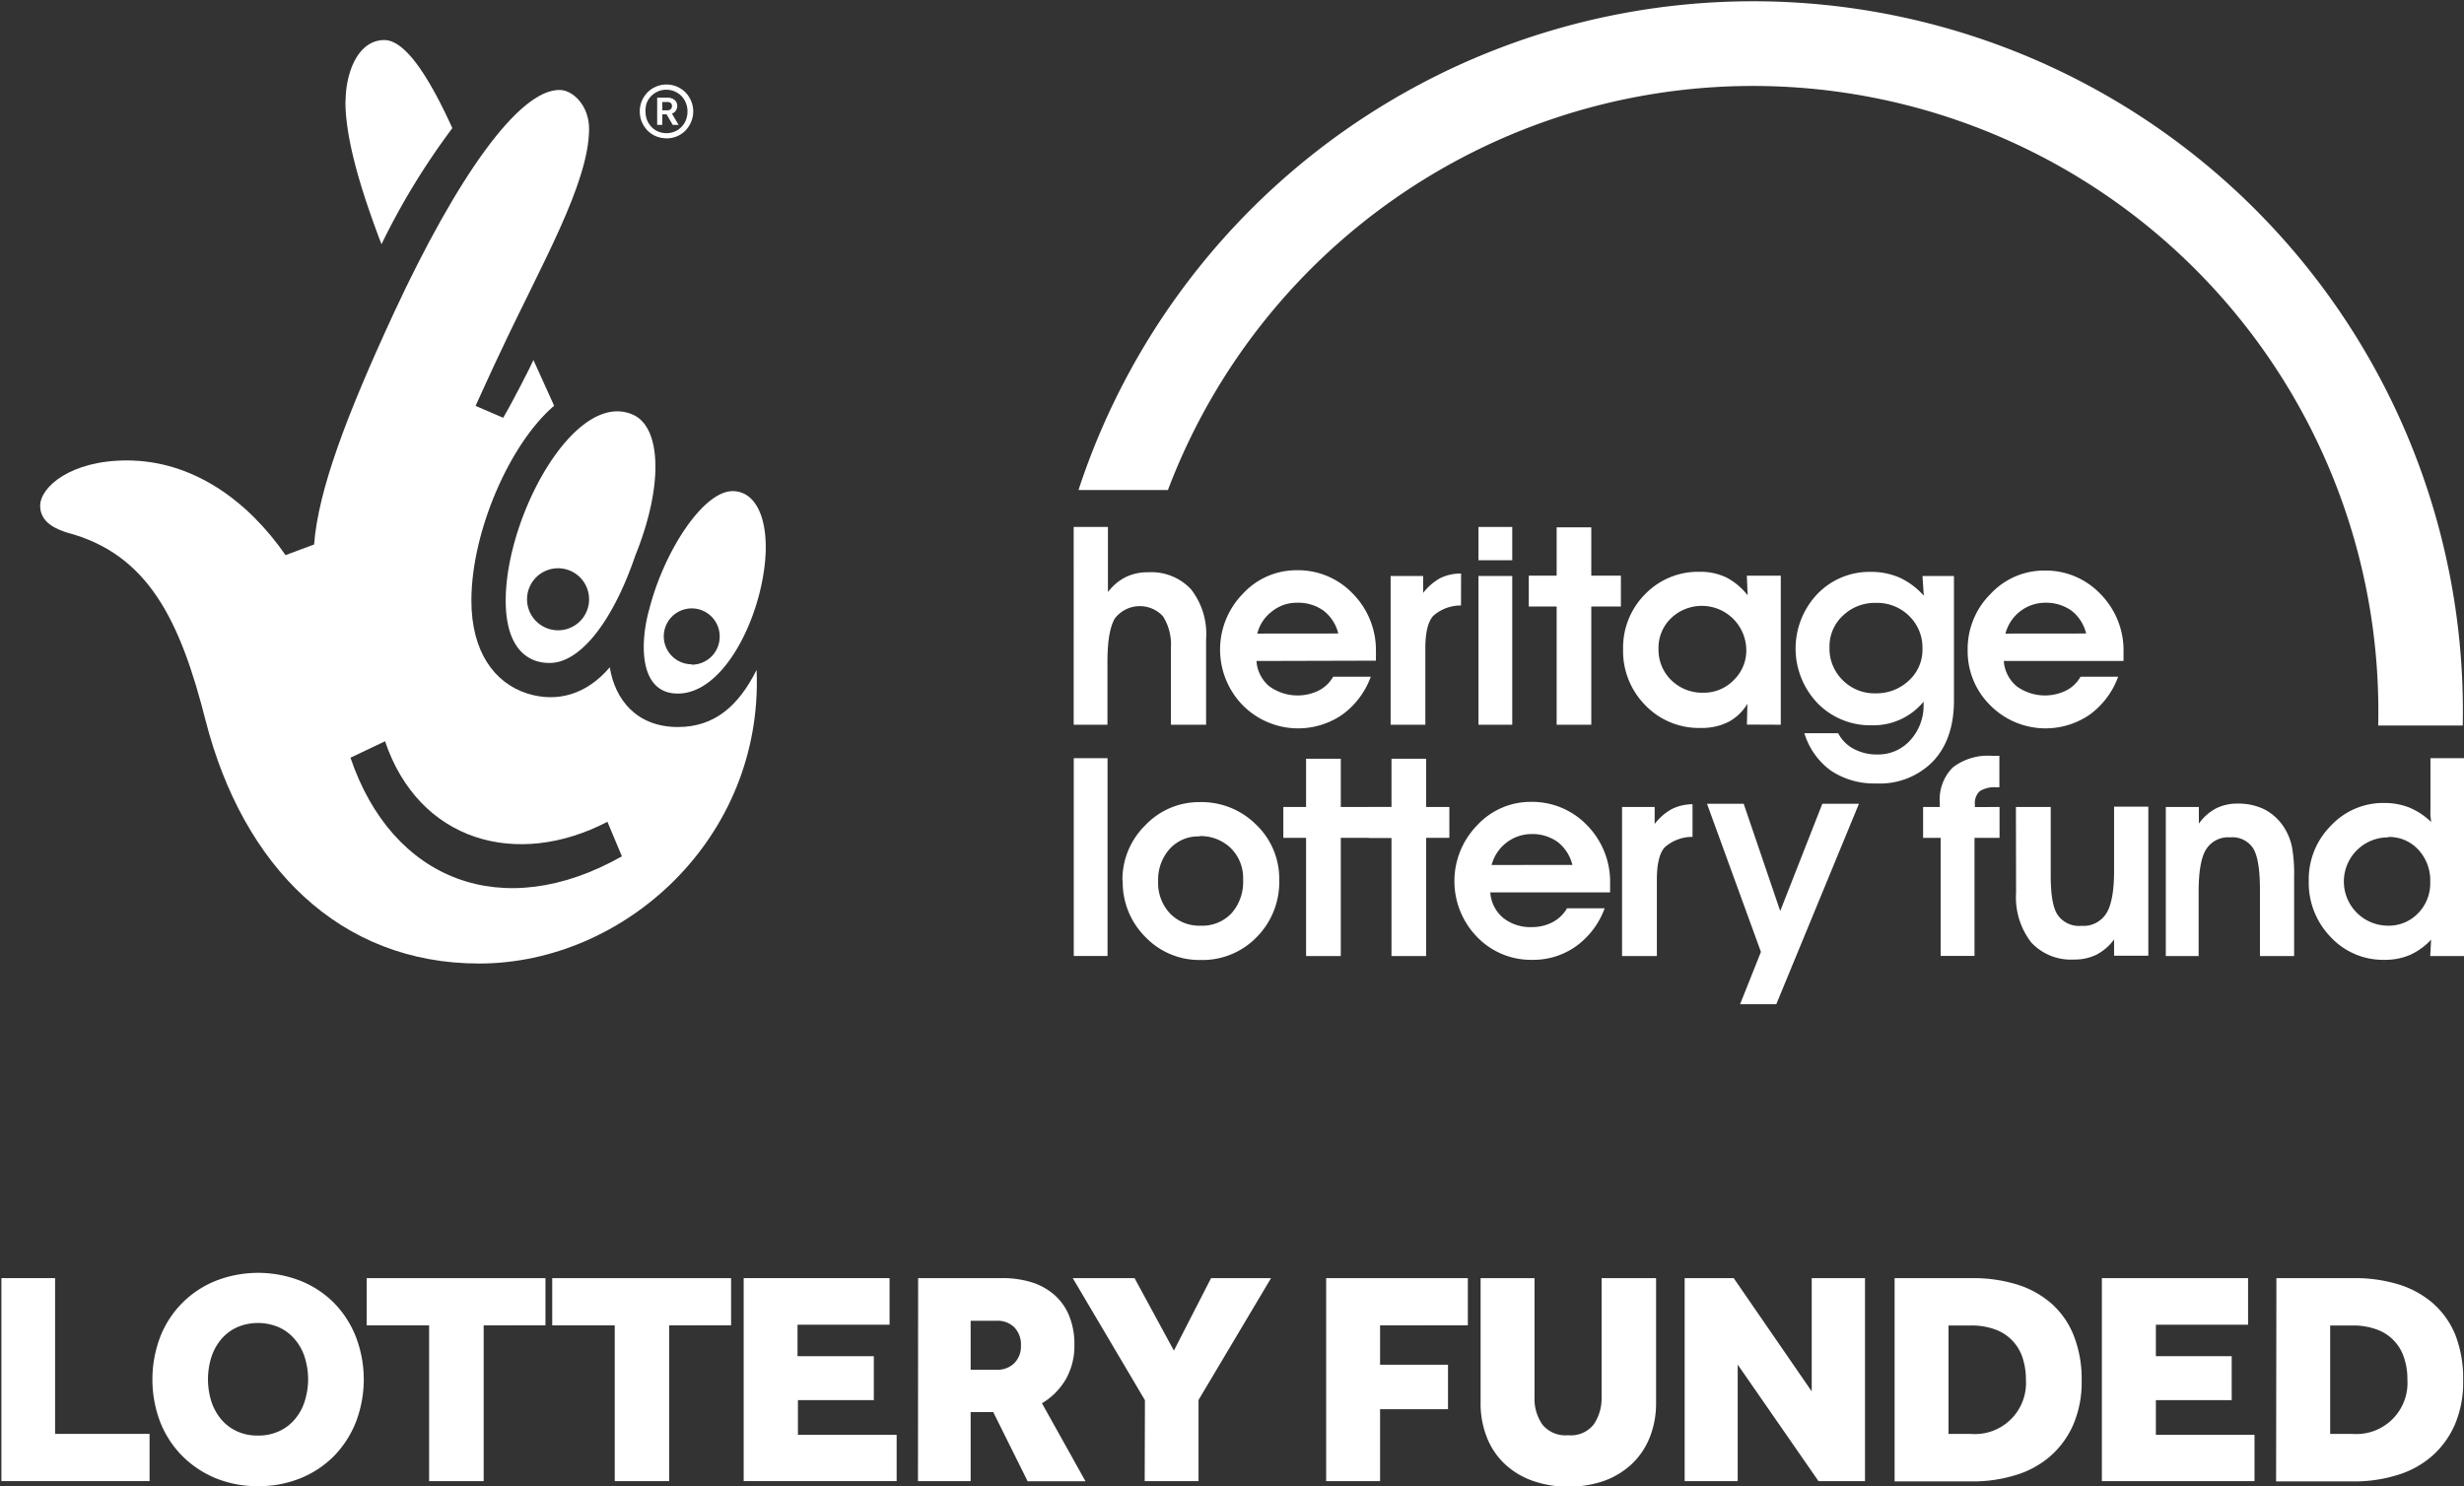 <?xml version="1.0" encoding="UTF-8"?>
<svg xmlns="http://www.w3.org/2000/svg" xmlns:xlink="http://www.w3.org/1999/xlink" viewBox="0 0 313 188.85">
  <rect x="0" y="0" width="313" height="188.85" fill="#333333" stroke="none"/>
  <defs>
    <style>.cls-1{fill:none;}.cls-2{fill:#fff;}.cls-3{clip-path:url(#clip-path);}</style>
    <clipPath id="clip-path" transform="translate(0 -0.82)">
      <rect id="_Clipping_Path_" data-name="&lt;Clipping Path&gt;" class="cls-1" x="135.71" width="178.2" height="128.54"></rect>
    </clipPath>
  </defs>
  <title>Asset 1</title>
  <g id="Layer_2" data-name="Layer 2">
    <g id="Artwork">
      <path class="cls-2" d="M.18,163.21H7V183H19v6H.18Z" transform="translate(0 -0.82)"></path>
      <path class="cls-2" d="M32.78,189.64a13.87,13.87,0,0,1-5.36-1,12.94,12.94,0,0,1-4.25-2.82,12.78,12.78,0,0,1-2.81-4.3,15.27,15.27,0,0,1,0-10.87,12.58,12.58,0,0,1,7.06-7.1,14.78,14.78,0,0,1,10.74,0,12.58,12.58,0,0,1,4.26,2.8,12.91,12.91,0,0,1,2.78,4.3,15.13,15.13,0,0,1,0,10.87,13,13,0,0,1-2.78,4.3,12.78,12.78,0,0,1-4.26,2.82A14,14,0,0,1,32.78,189.64Zm0-6.43a6.11,6.11,0,0,0,2.69-.56,5.68,5.68,0,0,0,2-1.53,6.44,6.44,0,0,0,1.24-2.28,9.23,9.23,0,0,0,0-5.57A6.44,6.44,0,0,0,37.46,171a5.68,5.68,0,0,0-2-1.53,6.74,6.74,0,0,0-5.38,0,5.77,5.77,0,0,0-2,1.53,6.77,6.77,0,0,0-1.24,2.28,9.44,9.44,0,0,0,0,5.57,6.77,6.77,0,0,0,1.24,2.28,5.77,5.77,0,0,0,2,1.53A6.14,6.14,0,0,0,32.78,183.21Z" transform="translate(0 -0.82)"></path>
      <path class="cls-2" d="M54.51,169.21H46.58v-6H69.29v6H61.44V189H54.51Z" transform="translate(0 -0.82)"></path>
      <path class="cls-2" d="M78.09,169.21H70.15v-6H92.87v6H85V189H78.09Z" transform="translate(0 -0.82)"></path>
      <path class="cls-2" d="M94.47,163.21H113v5.92H101.31v4H111v5.58h-9.64v4.41h12.54V189H94.47Z" transform="translate(0 -0.82)"></path>
      <path class="cls-2" d="M116.63,163.21h10.68a12.3,12.3,0,0,1,3.77.54,7.94,7.94,0,0,1,2.88,1.61,7.06,7.06,0,0,1,1.86,2.65,9.46,9.46,0,0,1,.66,3.67,8.55,8.55,0,0,1-1.12,4.43,8.65,8.65,0,0,1-3,3l5.53,9.91h-7.35l-4.37-8.79h-2.87V189h-6.69Zm10,11.64a3,3,0,0,0,2.21-.83,3,3,0,0,0,.85-2.22,3.18,3.18,0,0,0-.82-2.32,3,3,0,0,0-2.28-.85h-3.29v6.22Z" transform="translate(0 -0.82)"></path>
      <path class="cls-2" d="M145.44,178.72l-9.17-15.51h7.85l5,9.21,4.72-9.21h7.62l-9.21,15.48V189h-6.84Z" transform="translate(0 -0.82)"></path>
      <path class="cls-2" d="M168.46,163.21h18v6H175.31v5h8.63v5.65h-8.63V189h-6.85Z" transform="translate(0 -0.82)"></path>
      <path class="cls-2" d="M188.08,163.21h6.85v15.13a5.74,5.74,0,0,0,1,3.48,3.78,3.78,0,0,0,3.27,1.35,3.69,3.69,0,0,0,3.25-1.37,5.91,5.91,0,0,0,1-3.46V163.21h6.92V179a11.7,11.7,0,0,1-.81,4.46,9.48,9.48,0,0,1-2.3,3.39,10.22,10.22,0,0,1-3.52,2.13,14.11,14.11,0,0,1-9,0,10.14,10.14,0,0,1-3.54-2.11,9.23,9.23,0,0,1-2.3-3.37,11.64,11.64,0,0,1-.82-4.5Z" transform="translate(0 -0.82)"></path>
      <path class="cls-2" d="M214,163.21h6.23l9.91,14.39V163.21h6.77V189H231L220.74,174.2V189H214Z" transform="translate(0 -0.82)"></path>
      <path class="cls-2" d="M240.67,163.21h9.91a19,19,0,0,1,5.51.77,12.15,12.15,0,0,1,4.39,2.36,10.64,10.64,0,0,1,2.9,4.06,14.94,14.94,0,0,1,1.05,5.85,13.6,13.6,0,0,1-1.07,5.59,11.28,11.28,0,0,1-2.92,4,11.93,11.93,0,0,1-4.41,2.4,18.35,18.35,0,0,1-5.49.8h-9.87ZM250.3,183a6.49,6.49,0,0,0,7.05-6.89,8.8,8.8,0,0,0-.43-2.8,5.66,5.66,0,0,0-3.48-3.58,8.69,8.69,0,0,0-3.14-.5h-2.78V183Z" transform="translate(0 -0.82)"></path>
      <path class="cls-2" d="M267,163.21h18.57v5.92H273.86v4h9.63v5.58h-9.63v4.41h12.53V189H267Z" transform="translate(0 -0.82)"></path>
      <path class="cls-2" d="M289.17,163.21h9.91a19,19,0,0,1,5.51.77,12.15,12.15,0,0,1,4.39,2.36,10.77,10.77,0,0,1,2.91,4.06,15.13,15.13,0,0,1,1,5.85,13.6,13.6,0,0,1-1.06,5.59,11.4,11.4,0,0,1-2.92,4,11.9,11.9,0,0,1-4.42,2.4,18.35,18.35,0,0,1-5.49.8h-9.87ZM298.81,183a6.49,6.49,0,0,0,7-6.89,8.53,8.53,0,0,0-.43-2.8,5.6,5.6,0,0,0-3.48-3.58,8.67,8.67,0,0,0-3.13-.5H296V183Z" transform="translate(0 -0.82)"></path>
      <g id="_Group_" data-name="&lt;Group&gt;">
        <g id="_Group_2" data-name="&lt;Group&gt;">
          <path id="_Path_" data-name="&lt;Path&gt;" class="cls-1" d="M93.06,58.64a8.52,8.52,0,0,0-5.09,2c.51-5.94-1.69-10.34-5.76-11.87a10.71,10.71,0,0,0-7.63.34l-3.31-8c3-7.46,8.39-16.55,8.39-24,0-5.76-2.91-10-8.51-10-3.39,0-7.13,2.78-10,6.37C57.29,4.89,53.22.82,48.82.82c-7,0-9.83,7-9.83,12.89,0,4.91,1.35,13.05,6.61,24.59a210.75,210.75,0,0,0-9.5,24.75,28,28,0,0,0-20-8.82A20.48,20.48,0,0,0,4.58,57.46C1.69,59.49,0,62.2,0,65.09c0,4.23,2.88,7.12,7.29,8.31,7.62,2,11,8.13,13.9,20.17,5.25,21.7,18.81,34.76,39.66,34.76a40.08,40.08,0,0,0,40-40,47.5,47.5,0,0,0-.84-8.64,35.16,35.16,0,0,0,1.52-5.09c1.86-9.33-1.7-15.94-8.47-15.94" transform="translate(0 -0.82)"></path>
        </g>
        <path id="_Path_2" data-name="&lt;Path&gt;" class="cls-2" d="M43.9,13.71c0-3.56,1.52-7.8,4.92-7.8q3.56,0,8.64,11.19a90.86,90.86,0,0,0-9,14.75c-3.06-8-4.58-13.9-4.58-18.14" transform="translate(0 -0.82)"></path>
        <path class="cls-2" d="M96.11,85.94c-2.31,4.59-5.35,7.25-10,7.25-5.26,0-8-3.51-8.65-7.59C74.58,89,70.85,90.14,67,88.94c-4.24-1.35-7.12-5.37-7.12-11.81,0-8.83,4.92-20,10.51-24.76l-2.63-5.81c-.32.77-2.7,5.42-3.84,7.34l-3.51-1.51s2.44-5.37,3-6.51C68.7,34.54,74.83,24.12,74.83,17.17c0-2.88-2-4.87-3.68-4.92-5.26-.14-13.18,11.3-21,28.08C44,53.6,40.43,63.09,39.9,70l-3.63,1.35C31.53,64.5,24.55,59.32,16.1,59.32c-7.12,0-11,3.38-11,5.77,0,2.2,2.21,3,3.39,3.39,10.34,2.71,14.41,11.19,17.63,23.9,4.75,18.49,17,30.86,34.75,30.86C79.32,123.24,97,107.31,96.11,85.94ZM44.52,97.09,48.91,95c4.31,12.74,16.75,16.22,28.25,10.23L79,109.62C63.85,118.19,49.82,112.72,44.52,97.09Z" transform="translate(0 -0.82)"></path>
        <path class="cls-2" d="M80.47,53.54c-7.32-3.38-16.23,12.73-16.23,23.59,0,5.76,2.54,7.94,5.59,7.92,3.86,0,8-5.21,10.89-13.69C84.28,62.55,84,55.18,80.47,53.54ZM70.9,80.9A3.94,3.94,0,1,1,74.83,77,3.93,3.93,0,0,1,70.9,80.9Z" transform="translate(0 -0.82)"></path>
        <path class="cls-2" d="M93.06,63.22c-3.73,0-8.69,7.63-10.56,14.92-1.18,4.07-1.48,10.8,3.61,10.8,5.33,0,9.66-7.91,10.84-15C98,67.8,96.45,63.22,93.06,63.22Zm-5.19,22a3.55,3.55,0,1,1,3.55-3.54A3.55,3.55,0,0,1,87.87,85.27Z" transform="translate(0 -0.82)"></path>
        <g id="_Group_3" data-name="&lt;Group&gt;">
          <path id="_Compound_Path_" data-name="&lt;Compound Path&gt;" class="cls-2" d="M84.66,18.39a3.47,3.47,0,0,1-1.33-.26,3.27,3.27,0,0,1-1.08-.73,3.57,3.57,0,0,1-.72-1.09,3.56,3.56,0,0,1,0-2.67,3.64,3.64,0,0,1,.72-1.08,3.27,3.27,0,0,1,1.08-.73,3.31,3.31,0,0,1,1.34-.27,3.26,3.26,0,0,1,1.33.27,3.49,3.49,0,0,1,1.08.73,3.62,3.62,0,0,1,.71,1.08,3.44,3.44,0,0,1,0,2.67,3.54,3.54,0,0,1-.71,1.09,3.34,3.34,0,0,1-2.42,1Zm0-.65a2.69,2.69,0,0,0,1.07-.22,2.35,2.35,0,0,0,.84-.58,2.55,2.55,0,0,0,.56-.87,2.8,2.8,0,0,0,.2-1.08,2.73,2.73,0,0,0-.2-1.08,2.6,2.6,0,0,0-.56-.88,2.7,2.7,0,0,0-3-.59,2.86,2.86,0,0,0-.86.59,2.76,2.76,0,0,0-.56.88A2.92,2.92,0,0,0,82,15a3,3,0,0,0,.2,1.08,2.71,2.71,0,0,0,.56.87,2.44,2.44,0,0,0,.84.58A2.73,2.73,0,0,0,84.66,17.74Zm-1.18-4.51h1.33a1.5,1.5,0,0,1,.55.1,1.12,1.12,0,0,1,.38.24.74.74,0,0,1,.22.33.91.91,0,0,1,.07.35,1.12,1.12,0,0,1-.16.6,1.05,1.05,0,0,1-.51.41l.84,1.43h-.74l-.78-1.34h-.55v1.34h-.65Zm1.3,1.6a.57.57,0,0,0,.44-.15.56.56,0,0,0,.14-.39.48.48,0,0,0-.15-.38.73.73,0,0,0-.47-.13h-.61v1.05Z" transform="translate(0 -0.82)"></path>
        </g>
      </g>
      <g id="_Clip_Group_" data-name="&lt;Clip Group&gt;">
        <g class="cls-3">
          <path id="_Path_3" data-name="&lt;Path&gt;" class="cls-2" d="M302.1,93h10.74A90.17,90.17,0,0,0,137,63.08h11.36A79.45,79.45,0,0,1,302.1,93" transform="translate(0 -0.82)"></path>
          <rect id="_Path_4" data-name="&lt;Path&gt;" class="cls-2" x="136.4" y="96.33" width="4.29" height="25.13"></rect>
          <path id="_Compound_Path_2" data-name="&lt;Compound Path&gt;" class="cls-2" d="M152.35,107.09a4.88,4.88,0,0,0-3.76,1.58,5.84,5.84,0,0,0-1.47,4.12,5.62,5.62,0,0,0,1.5,4.08,5.14,5.14,0,0,0,3.9,1.56,5.07,5.07,0,0,0,3.93-1.59,6,6,0,0,0,1.46-4.26,5.33,5.33,0,0,0-1.56-4,5.5,5.5,0,0,0-4-1.53m-9.77,5.62a9.68,9.68,0,0,1,2.91-7,9.42,9.42,0,0,1,6.94-2.94,9.8,9.8,0,0,1,7.16,2.89,9.46,9.46,0,0,1,2.91,7,9.93,9.93,0,0,1-2.86,7.26,9.59,9.59,0,0,1-7.14,2.91,9.49,9.49,0,0,1-7-2.92,9.78,9.78,0,0,1-2.88-7.14" transform="translate(0 -0.82)"></path>
          <polygon id="_Path_5" data-name="&lt;Path&gt;" class="cls-2" points="165.91 121.47 165.91 106.45 163.02 106.45 163.02 102.53 165.91 102.53 165.91 96.4 170.32 96.4 170.32 102.53 179.47 102.53 179.47 106.45 170.32 106.45 170.32 121.47 165.91 121.47"></polygon>
          <polygon id="_Path_6" data-name="&lt;Path&gt;" class="cls-2" points="176.76 121.47 176.76 106.45 173.87 106.45 173.87 102.53 176.76 102.53 176.76 96.4 181.16 96.4 181.16 102.53 184.11 102.53 184.11 106.45 181.16 106.45 181.16 121.47 176.76 121.47"></polygon>
          <path id="_Compound_Path_3" data-name="&lt;Compound Path&gt;" class="cls-2" d="M199.74,110.71a5.28,5.28,0,0,0-1.88-2.92,5.53,5.53,0,0,0-3.38-1,5.26,5.26,0,0,0-5,3.93Zm-10.43,3.49a4.61,4.61,0,0,0,1.61,3.22,5.53,5.53,0,0,0,3.65,1.19,5.66,5.66,0,0,0,2.65-.62,4.6,4.6,0,0,0,1.84-1.77h4.78a10.28,10.28,0,0,1-3.63,4.82,9.36,9.36,0,0,1-5.59,1.73,9.49,9.49,0,0,1-7-2.92,10.16,10.16,0,0,1,0-14.15,9.23,9.23,0,0,1,6.85-3,9.67,9.67,0,0,1,7.16,3,10.25,10.25,0,0,1,2.9,7.44c0,.29,0,.51,0,.66s0,.27,0,.4Z" transform="translate(0 -0.82)"></path>
          <path id="_Path_7" data-name="&lt;Path&gt;" class="cls-2" d="M215,107.15a5.28,5.28,0,0,0-3.53,1.32c-.67.74-1,2.12-1,4.13v9.69h-4.42V103.35h4.14v2.16a7,7,0,0,1,2.13-1.87A6,6,0,0,1,215,103Z" transform="translate(0 -0.82)"></path>
          <polygon id="_Path_8" data-name="&lt;Path&gt;" class="cls-2" points="216.84 102.12 221.5 102.12 226.14 115.75 231.49 102.12 236.14 102.12 225.64 127.59 221.04 127.59 223.69 120.94 216.84 102.12"></polygon>
          <path id="_Path_9" data-name="&lt;Path&gt;" class="cls-2" d="M140.74,67.77v8.28A6.43,6.43,0,0,1,143,74.14a6.31,6.31,0,0,1,2.86-.61,6.87,6.87,0,0,1,5.46,2.19A9.22,9.22,0,0,1,153.21,82V92.9h-4.47V83.13a6.74,6.74,0,0,0-1-4,4,4,0,0,0-6.11.25q-.94,1.56-.95,5.38V92.9h-4.29V67.77Z" transform="translate(0 -0.82)"></path>
          <path id="_Compound_Path_4" data-name="&lt;Compound Path&gt;" class="cls-2" d="M170,81.31a5.22,5.22,0,0,0-1.88-2.91,5.52,5.52,0,0,0-3.37-1,5,5,0,0,0-3.17,1.1,5.08,5.08,0,0,0-1.87,2.82ZM159.61,84.8A4.56,4.56,0,0,0,161.22,88a6.11,6.11,0,0,0,6.29.56,4.45,4.45,0,0,0,1.84-1.76h4.78a10.33,10.33,0,0,1-3.62,4.82,9.9,9.9,0,0,1-12.64-1.19,10.13,10.13,0,0,1,0-14.16,9.23,9.23,0,0,1,6.84-3,9.61,9.61,0,0,1,7.16,3,10.2,10.2,0,0,1,2.91,7.44,5.56,5.56,0,0,1,0,.65c0,.14,0,.28,0,.4Z" transform="translate(0 -0.82)"></path>
          <path id="_Path_10" data-name="&lt;Path&gt;" class="cls-2" d="M185.59,77.75a5.26,5.26,0,0,0-3.53,1.32c-.67.75-1,2.13-1,4.14V92.9h-4.41V74h4.13v2.16a7,7,0,0,1,2.14-1.87,5.89,5.89,0,0,1,2.68-.6Z" transform="translate(0 -0.82)"></path>
          <path id="_Compound_Path_5" data-name="&lt;Compound Path&gt;" class="cls-2" d="M187.81,74h4.29V92.9h-4.29Zm4.29-2h-4.29V67.77h4.29Z" transform="translate(0 -0.82)"></path>
          <polygon id="_Path_11" data-name="&lt;Path&gt;" class="cls-2" points="197.74 92.08 197.74 77.06 194.2 77.06 194.2 73.14 197.74 73.14 197.74 67 202.14 67 202.14 73.14 205.9 73.14 205.9 77.06 202.14 77.06 202.14 92.08 197.74 92.08"></polygon>
          <path id="_Compound_Path_6" data-name="&lt;Compound Path&gt;" class="cls-2" d="M210.68,83.24a5.4,5.4,0,0,0,1.62,4,5.62,5.62,0,0,0,4.08,1.59,5.24,5.24,0,0,0,3.85-1.6,5.18,5.18,0,0,0,1.6-3.8,5.65,5.65,0,0,0-9.55-4.07,5.18,5.18,0,0,0-1.6,3.86m11.23,9.66.06-2.64a6.21,6.21,0,0,1-2.42,2.31,7.56,7.56,0,0,1-3.54.76,9.44,9.44,0,0,1-7-2.88,9.78,9.78,0,0,1-2.83-7.11,9.63,9.63,0,0,1,2.79-7,9.36,9.36,0,0,1,7-2.85,7.56,7.56,0,0,1,3.33.72A8.34,8.34,0,0,1,222,76.45l-.1-2.49h4.31V92.9Z" transform="translate(0 -0.82)"></path>
          <path id="_Compound_Path_7" data-name="&lt;Compound Path&gt;" class="cls-2" d="M232.4,83.09a5.58,5.58,0,0,0,1.68,4.15,5.67,5.67,0,0,0,4.15,1.67,6,6,0,0,0,4.27-1.64,5.28,5.28,0,0,0,1.71-4,5.61,5.61,0,0,0-1.68-4.18,5.77,5.77,0,0,0-4.23-1.67,5.84,5.84,0,0,0-4.2,1.62,5.3,5.3,0,0,0-1.7,4M244.21,74h4v15.8q0,4.93-2.65,7.74a9.43,9.43,0,0,1-7.21,2.82,9.9,9.9,0,0,1-5.76-1.62,9.12,9.12,0,0,1-3.38-4.76h4.29a4.72,4.72,0,0,0,2,2,6.23,6.23,0,0,0,3,.7,5.46,5.46,0,0,0,4.17-1.82,6.54,6.54,0,0,0,1.68-4.65v-.24a8.25,8.25,0,0,1-6.58,3,9.34,9.34,0,0,1-6.91-2.83,10.05,10.05,0,0,1,0-13.85,9.14,9.14,0,0,1,6.79-2.81,9,9,0,0,1,3.68.74,9.31,9.31,0,0,1,3.05,2.29Z" transform="translate(0 -0.82)"></path>
          <path id="_Compound_Path_8" data-name="&lt;Compound Path&gt;" class="cls-2" d="M265,81.31a5.21,5.21,0,0,0-1.87-2.91,5.57,5.57,0,0,0-3.38-1,5.24,5.24,0,0,0-5,3.92ZM254.54,84.8A4.6,4.6,0,0,0,256.16,88a6.11,6.11,0,0,0,6.29.56,4.4,4.4,0,0,0,1.84-1.76h4.78a10.33,10.33,0,0,1-3.62,4.82,9.89,9.89,0,0,1-12.63-1.19,9.65,9.65,0,0,1-2.87-7,9.84,9.84,0,0,1,2.88-7.12,9.28,9.28,0,0,1,6.86-3,9.6,9.6,0,0,1,7.15,3,10.2,10.2,0,0,1,2.91,7.44c0,.29,0,.51,0,.65s0,.28,0,.4Z" transform="translate(0 -0.82)"></path>
          <path id="_Path_12" data-name="&lt;Path&gt;" class="cls-2" d="M254,103.35v3.92h-3.18v15h-4.3v-15h-2.23v-3.92h2.12v-.52a5.75,5.75,0,0,1,1.65-4.5,7.33,7.33,0,0,1,5-1.48h.44l.48,0v4h-.36a3.52,3.52,0,0,0-2.13.49,2.05,2.05,0,0,0-.62,1.7v.32Z" transform="translate(0 -0.82)"></path>
          <path id="_Path_13" data-name="&lt;Path&gt;" class="cls-2" d="M256.08,103.35h4.42v8.72c0,2.45.29,4.13.89,5a3.29,3.29,0,0,0,3,1.38,3.42,3.42,0,0,0,3.16-1.56c.65-1,1-2.83,1-5.39v-8.19h4.35v18.94h-4.35v-2.07a6.49,6.49,0,0,1-2.23,1.93,6.25,6.25,0,0,1-2.85.62,6.84,6.84,0,0,1-5.46-2.19,9.35,9.35,0,0,1-1.91-6.29Z" transform="translate(0 -0.82)"></path>
          <path id="_Path_14" data-name="&lt;Path&gt;" class="cls-2" d="M279.32,103.35v2.11a6.37,6.37,0,0,1,2.16-1.92,6,6,0,0,1,2.77-.62,7.46,7.46,0,0,1,3.47.77,6.61,6.61,0,0,1,2.47,2.33,7.32,7.32,0,0,1,.95,2.37,19.42,19.42,0,0,1,.28,3.83v10.07h-4.34v-8.43q0-3.85-.86-5.25a3.15,3.15,0,0,0-2.94-1.4,3.29,3.29,0,0,0-3.06,1.56c-.62,1-.93,2.83-.93,5.37v8.15h-4.17V103.35Z" transform="translate(0 -0.82)"></path>
          <path id="_Compound_Path_9" data-name="&lt;Compound Path&gt;" class="cls-2" d="M303.39,107.21a5.61,5.61,0,1,0-.08,11.22,5.17,5.17,0,0,0,3.87-1.59,5.43,5.43,0,0,0,1.53-4,5.69,5.69,0,0,0-1.52-4.07,5,5,0,0,0-3.8-1.61M313,97.15v25.14h-4.29l.11-2.08a8.43,8.43,0,0,1-2.69,1.94,8,8,0,0,1-3.22.62,9.09,9.09,0,0,1-6.85-2.9,9.88,9.88,0,0,1-2.78-7.13,9.64,9.64,0,0,1,2.8-7,9.08,9.08,0,0,1,6.8-2.9,8.56,8.56,0,0,1,3.17.58,9,9,0,0,1,2.77,1.83c0-.23-.06-.49-.08-.75s0-.67,0-1.21V97.15Z" transform="translate(0 -0.82)"></path>
        </g>
      </g>
    </g>
  </g>
</svg>
